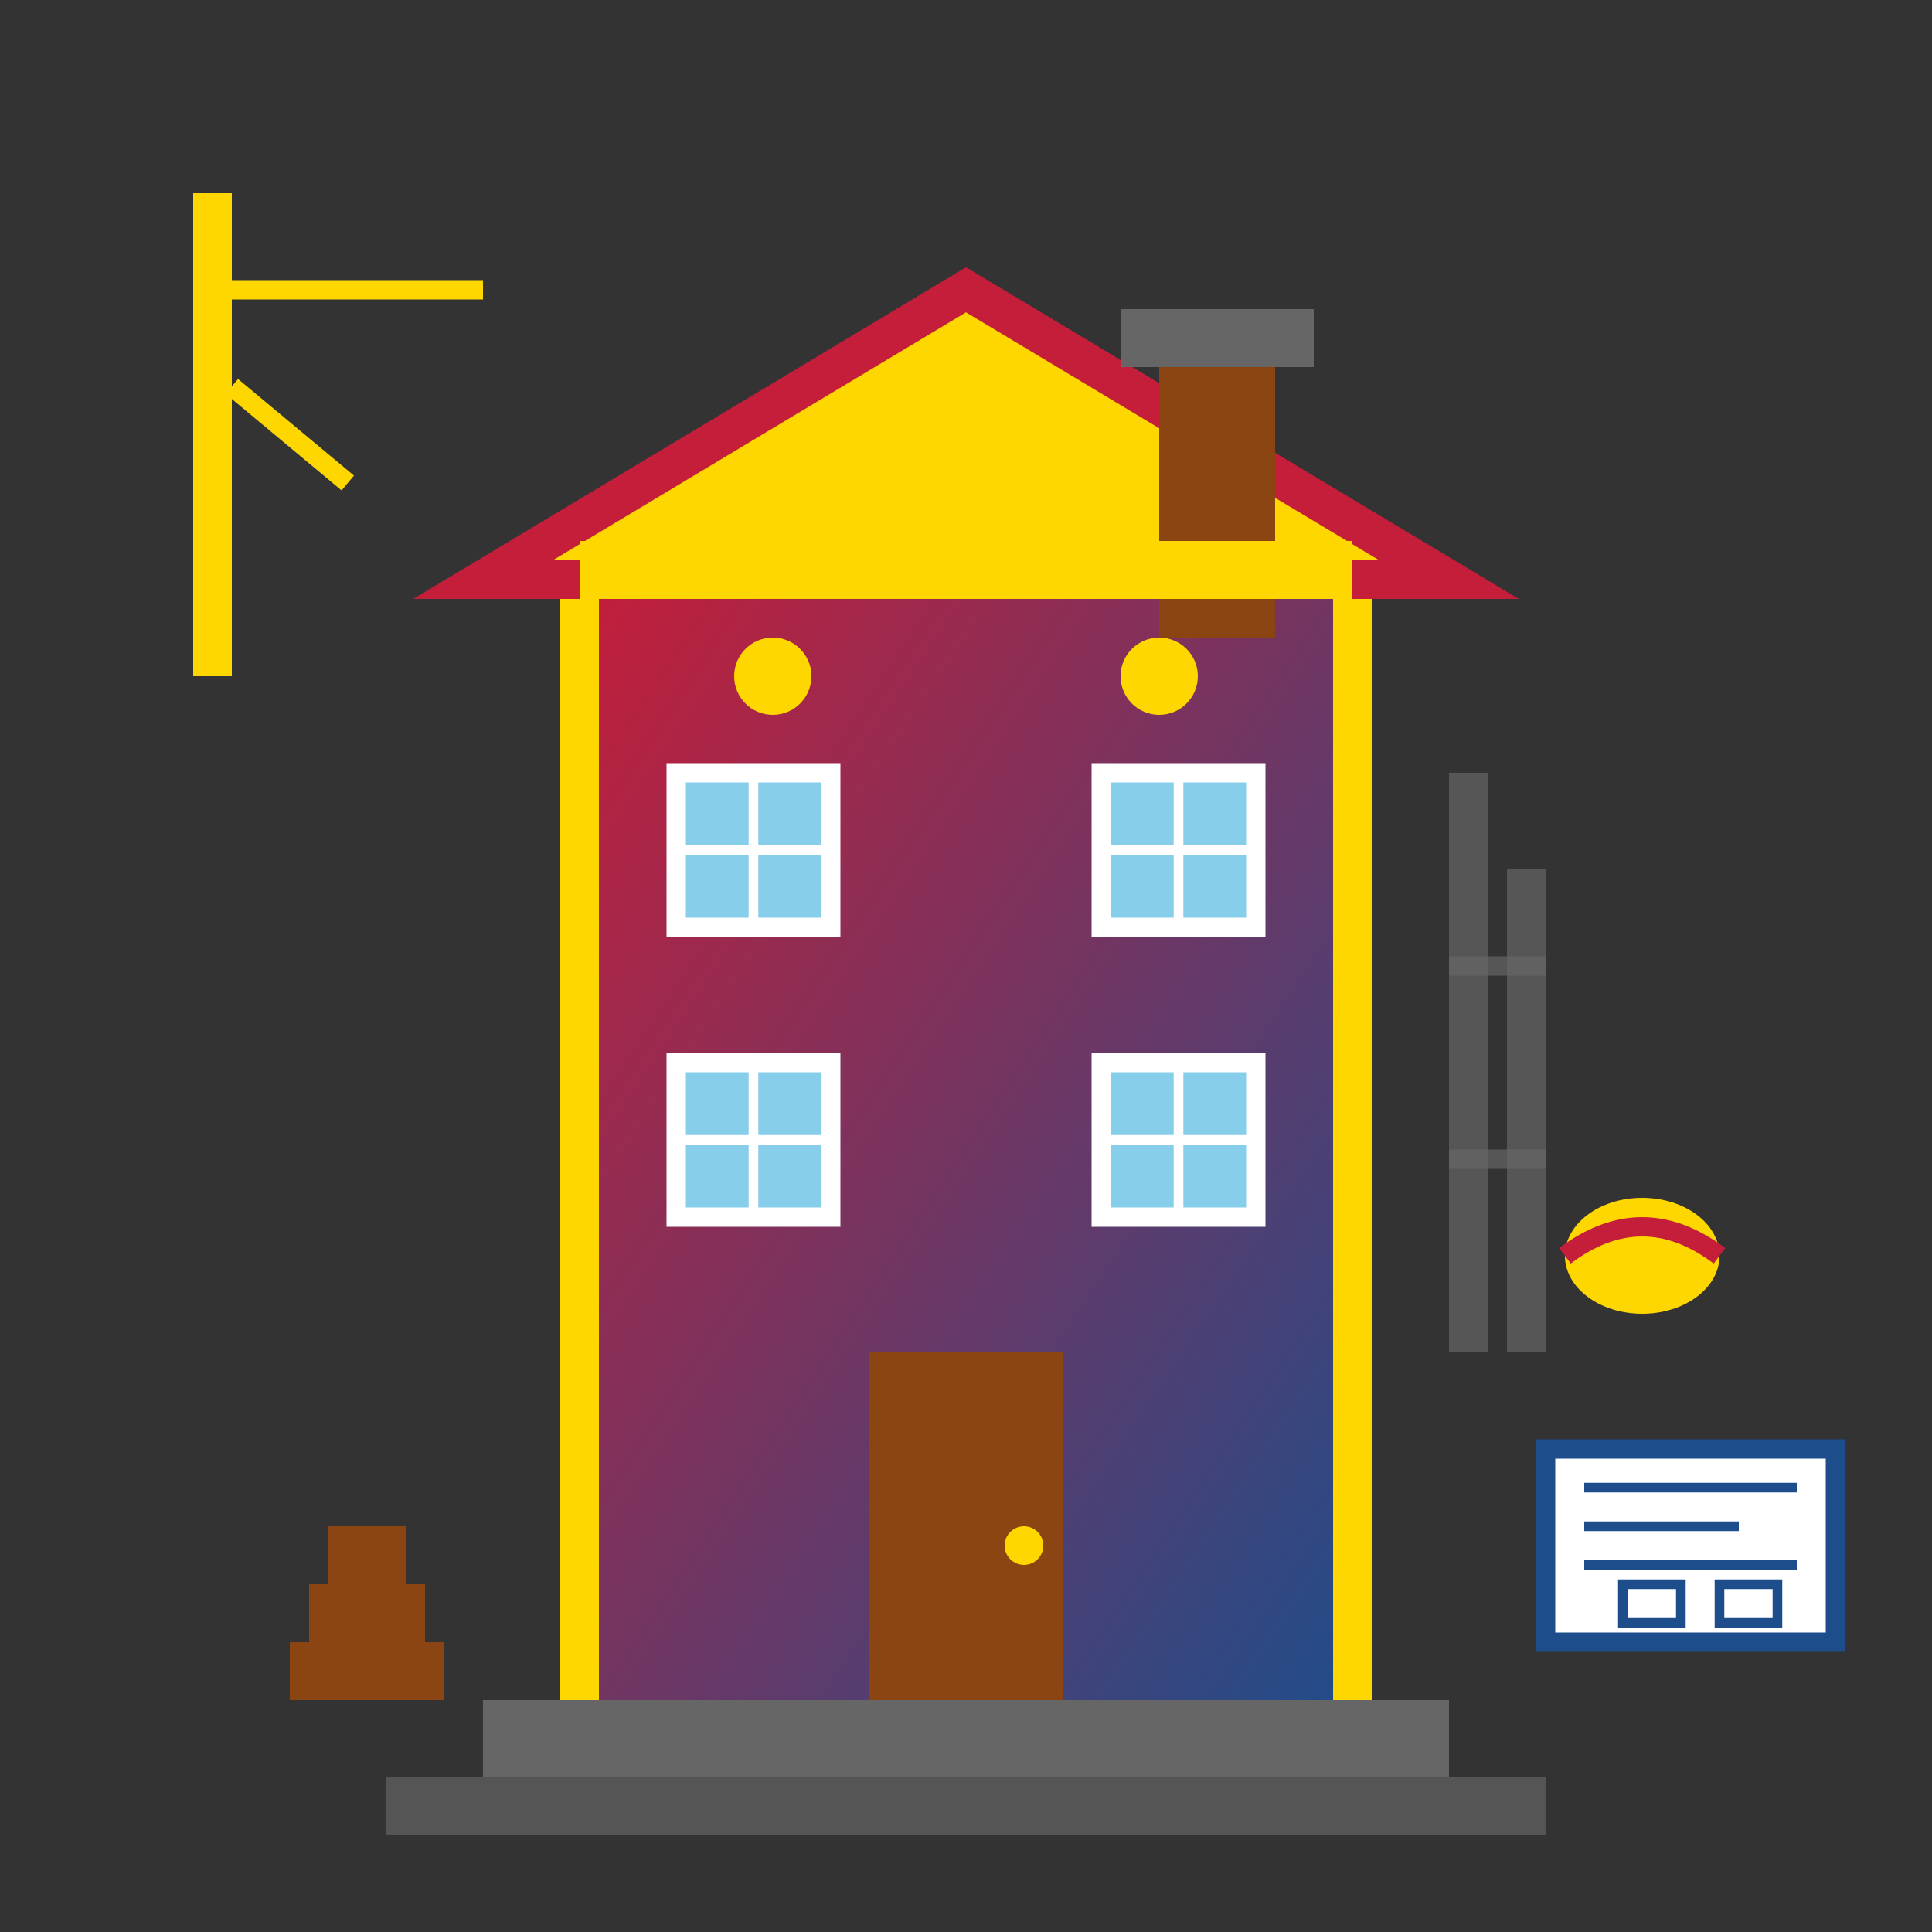 <svg xmlns="http://www.w3.org/2000/svg" viewBox="0 0 100 100" width="100" height="100">
  <rect x="0" y="0" width="100" height="100" fill="#333333" stroke="none"/>
  <defs>
    <linearGradient id="buildingGradient" x1="0%" y1="0%" x2="100%" y2="100%">
      <stop offset="0%" style="stop-color:#c41e3a;stop-opacity:1" />
      <stop offset="100%" style="stop-color:#1e4d8b;stop-opacity:1" />
    </linearGradient>
  </defs>
  
  <!-- Main building structure -->
  <rect x="30" y="30" width="40" height="60" fill="url(#buildingGradient)" stroke="#ffd700" stroke-width="2"/>
  
  <!-- Roof -->
  <polygon points="25,30 50,15 75,30" fill="#ffd700" stroke="#c41e3a" stroke-width="2"/>
  
  <!-- Chimney -->
  <rect x="60" y="18" width="6" height="15" fill="#8b4513"/>
  <rect x="58" y="16" width="10" height="3" fill="#666"/>
  
  <!-- Main entrance door -->
  <rect x="45" y="70" width="10" height="20" fill="#8b4513"/>
  <circle cx="53" cy="80" r="1" fill="#ffd700"/>
  
  <!-- Windows in grid pattern -->
  <rect x="35" y="40" width="8" height="8" fill="#87CEEB"/>
  <rect x="57" y="40" width="8" height="8" fill="#87CEEB"/>
  <rect x="35" y="55" width="8" height="8" fill="#87CEEB"/>
  <rect x="57" y="55" width="8" height="8" fill="#87CEEB"/>
  
  <!-- Window frames -->
  <rect x="35" y="40" width="8" height="8" fill="none" stroke="white" stroke-width="1"/>
  <rect x="57" y="40" width="8" height="8" fill="none" stroke="white" stroke-width="1"/>
  <rect x="35" y="55" width="8" height="8" fill="none" stroke="white" stroke-width="1"/>
  <rect x="57" y="55" width="8" height="8" fill="none" stroke="white" stroke-width="1"/>
  
  <!-- Window cross frames -->
  <line x1="39" y1="40" x2="39" y2="48" stroke="white" stroke-width="0.5"/>
  <line x1="35" y1="44" x2="43" y2="44" stroke="white" stroke-width="0.5"/>
  <line x1="61" y1="40" x2="61" y2="48" stroke="white" stroke-width="0.5"/>
  <line x1="57" y1="44" x2="65" y2="44" stroke="white" stroke-width="0.5"/>
  <line x1="39" y1="55" x2="39" y2="63" stroke="white" stroke-width="0.5"/>
  <line x1="35" y1="59" x2="43" y2="59" stroke="white" stroke-width="0.5"/>
  <line x1="61" y1="55" x2="61" y2="63" stroke="white" stroke-width="0.5"/>
  <line x1="57" y1="59" x2="65" y2="59" stroke="white" stroke-width="0.5"/>
  
  <!-- Foundation -->
  <rect x="25" y="88" width="50" height="4" fill="#666"/>
  <rect x="20" y="92" width="60" height="3" fill="#555"/>
  
  <!-- Construction crane (small, in background) -->
  <rect x="10" y="10" width="2" height="25" fill="#ffd700"/>
  <line x1="12" y1="15" x2="25" y2="15" stroke="#ffd700" stroke-width="1"/>
  <line x1="12" y1="20" x2="18" y2="25" stroke="#ffd700" stroke-width="1"/>
  
  <!-- Construction materials/tools -->
  <rect x="15" y="85" width="8" height="3" fill="#8b4513"/>
  <rect x="16" y="82" width="6" height="3" fill="#8b4513"/>
  <rect x="17" y="79" width="4" height="3" fill="#8b4513"/>
  
  <!-- Scaffolding elements -->
  <rect x="75" y="40" width="2" height="30" fill="#666" opacity="0.7"/>
  <rect x="78" y="45" width="2" height="25" fill="#666" opacity="0.7"/>
  <line x1="75" y1="50" x2="80" y2="50" stroke="#666" stroke-width="1" opacity="0.7"/>
  <line x1="75" y1="60" x2="80" y2="60" stroke="#666" stroke-width="1" opacity="0.7"/>
  
  <!-- Building blueprint (partial) -->
  <rect x="80" y="75" width="15" height="10" fill="white" stroke="#1e4d8b" stroke-width="1"/>
  <line x1="82" y1="77" x2="93" y2="77" stroke="#1e4d8b" stroke-width="0.5"/>
  <line x1="82" y1="79" x2="90" y2="79" stroke="#1e4d8b" stroke-width="0.5"/>
  <line x1="82" y1="81" x2="93" y2="81" stroke="#1e4d8b" stroke-width="0.5"/>
  <rect x="84" y="82" width="3" height="2" fill="none" stroke="#1e4d8b" stroke-width="0.5"/>
  <rect x="89" y="82" width="3" height="2" fill="none" stroke="#1e4d8b" stroke-width="0.5"/>
  
  <!-- Construction helmet -->
  <ellipse cx="85" cy="65" rx="4" ry="3" fill="#ffd700"/>
  <path d="M 81 65 Q 85 62 89 65" fill="none" stroke="#c41e3a" stroke-width="1"/>
  
  <!-- Decorative architectural elements -->
  <rect x="30" y="28" width="40" height="3" fill="#ffd700"/>
  <circle cx="40" cy="35" r="2" fill="#ffd700"/>
  <circle cx="60" cy="35" r="2" fill="#ffd700"/>
</svg>
